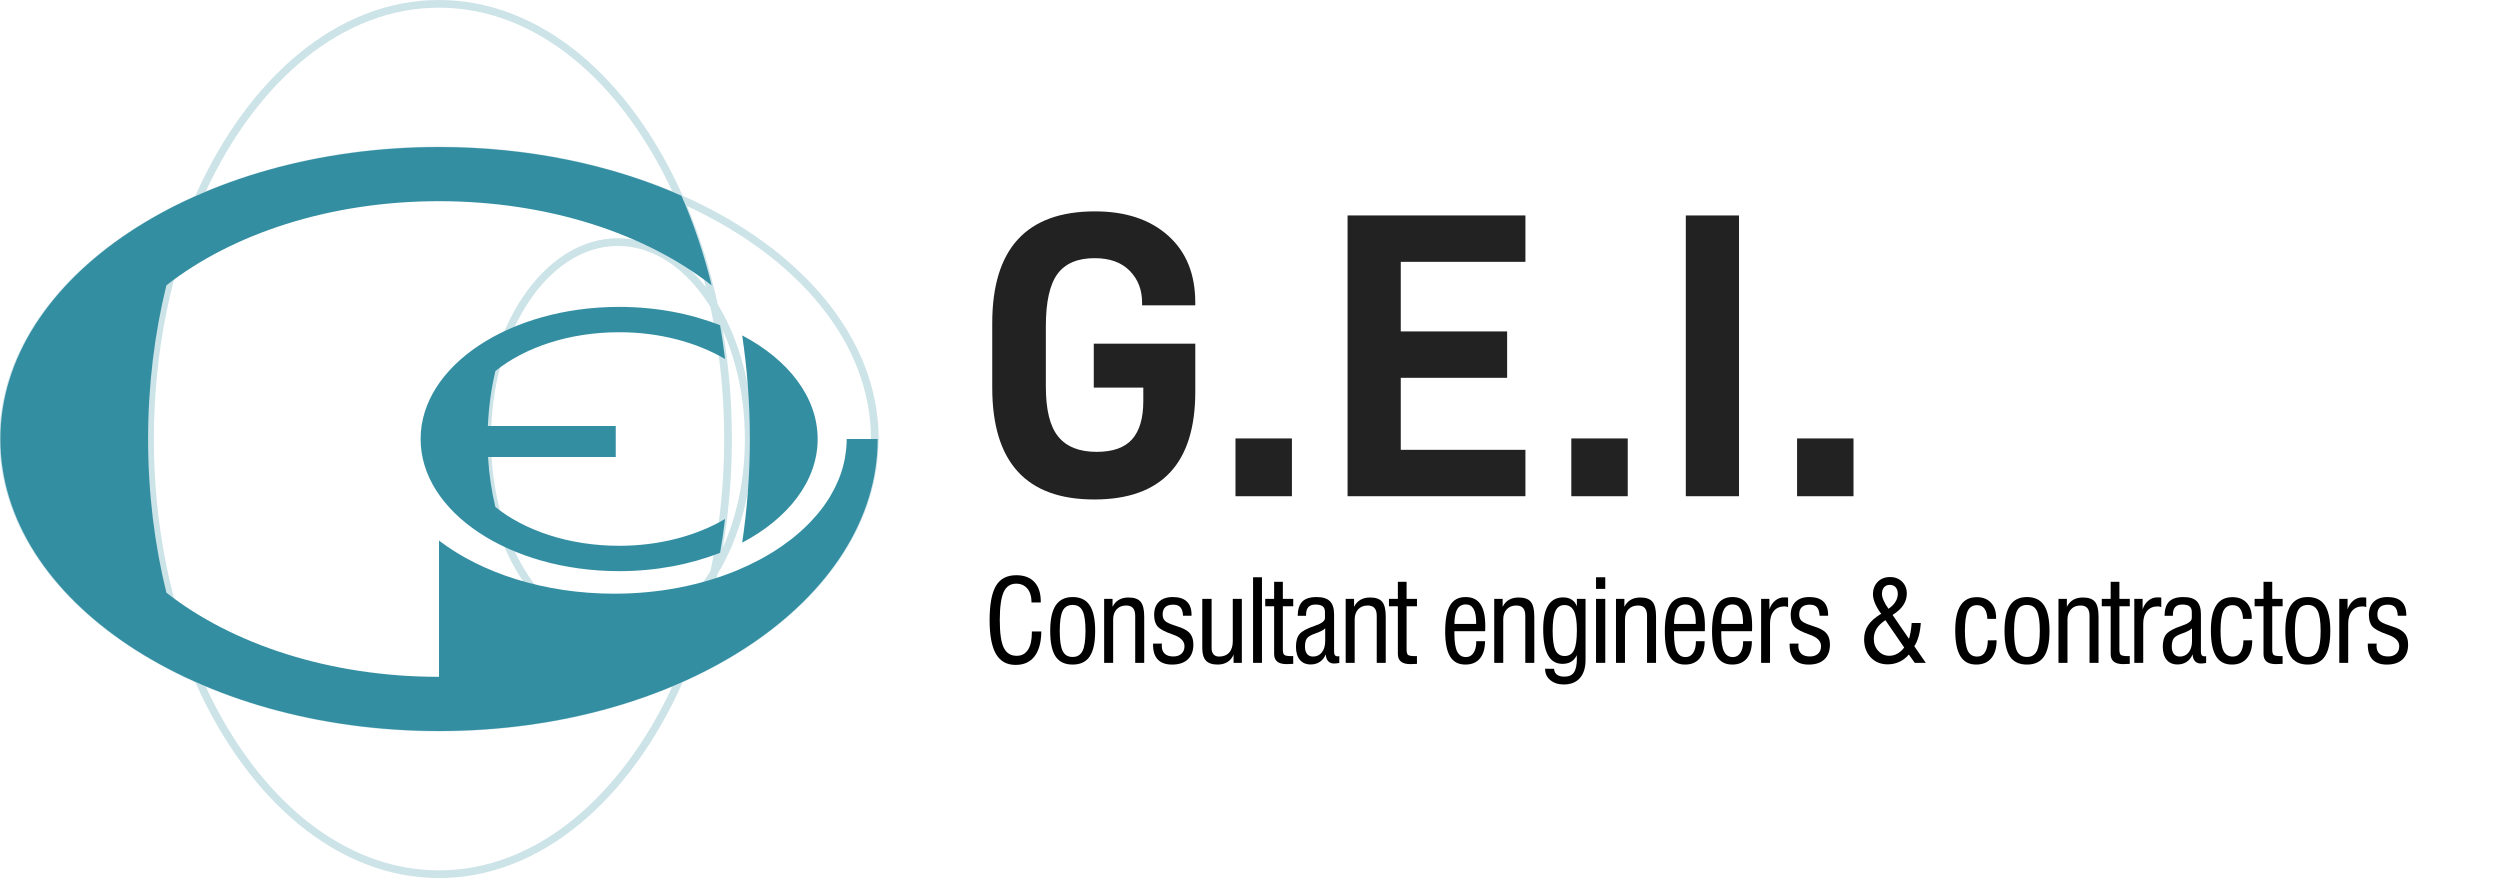 <?xml version="1.0" encoding="utf-8"?>
<!-- Generator: Adobe Illustrator 16.0.0, SVG Export Plug-In . SVG Version: 6.00 Build 0)  -->
<!DOCTYPE svg PUBLIC "-//W3C//DTD SVG 1.1//EN" "http://www.w3.org/Graphics/SVG/1.1/DTD/svg11.dtd">
<svg version="1.1" id="Calque_1" xmlns="http://www.w3.org/2000/svg" xmlns:xlink="http://www.w3.org/1999/xlink" x="0px" y="0px"
	 width="307.5px" height="108px" viewBox="0 0 307.5 108" enable-background="new 0 0 307.5 108" xml:space="preserve">
<g opacity="0.25">
	<g>
		<path fill="#338EA2" d="M108.074,54c0-12.467-9.586-23.468-24.107-29.925C77.501,9.572,66.483,0,53.999,0
			C41.516,0,30.498,9.572,24.033,24.075C9.511,30.531-0.074,41.533-0.074,54c0,12.466,9.585,23.468,24.107,29.925
			C30.498,98.43,41.517,108,53.999,108c12.483-0.001,23.501-9.572,29.968-24.075C98.488,77.468,108.074,66.466,108.074,54
			 M53.999,0.945c11.848,0,22.334,8.938,28.688,22.584c-8.321-3.48-18.153-5.501-28.688-5.501c-10.532,0-20.364,2.021-28.687,5.5
			C31.666,9.884,42.153,0.945,53.999,0.945 M89.075,53.999c0,5.661-0.595,11.112-1.686,16.233
			c-2.851,4.621-6.897,7.518-11.381,7.518c-8.609,0-15.613-10.652-15.613-23.75c0-13.097,7.004-23.75,15.613-23.75
			c4.483,0,8.53,2.896,11.381,7.517C88.479,42.886,89.075,48.338,89.075,53.999 M88.902,40.625
			c1.714,3.812,2.718,8.417,2.718,13.374s-1.004,9.563-2.718,13.374c0.729-4.277,1.119-8.76,1.119-13.374
			C90.021,49.384,89.633,44.904,88.902,40.625 M76.009,29.304c-9.131,0-16.561,11.079-16.561,24.696s7.43,24.695,16.561,24.695
			c4.133,0,7.913-2.274,10.816-6.021c-0.932,3.732-2.132,7.265-3.567,10.542c-8.397,3.667-18.453,5.809-29.259,5.809
			c-10.805,0-20.86-2.142-29.257-5.809C21.069,74.831,18.924,64.788,18.924,54s2.146-20.832,5.818-29.218
			c8.396-3.666,18.452-5.81,29.257-5.81c10.806,0,20.861,2.144,29.259,5.811c1.435,3.278,2.636,6.809,3.566,10.54
			C83.922,31.577,80.141,29.304,76.009,29.304 M0.871,54c0-11.83,8.952-22.303,22.615-28.647C20.001,33.663,17.978,43.48,17.978,54
			c0,10.52,2.023,20.337,5.508,28.646C9.823,76.303,0.871,65.831,0.871,54 M53.999,107.055c-11.846,0-22.334-8.939-28.687-22.584
			c8.322,3.48,18.154,5.5,28.687,5.5s20.365-2.02,28.687-5.5C76.332,98.113,65.847,107.055,53.999,107.055 M84.514,82.646
			c1.57-3.746,2.845-7.799,3.769-12.088c2.662-4.384,4.286-10.193,4.286-16.562c0-6.366-1.624-12.176-4.286-16.561
			c-0.924-4.287-2.198-8.339-3.769-12.085c13.663,6.346,22.614,16.82,22.614,28.649C107.128,65.83,98.177,76.303,84.514,82.646"/>
	</g>
</g>
<path fill="#338EA2" d="M104.146,53.999C104.146,54,104.146,54,104.146,53.999c0,0.389-0.023,0.771-0.057,1.151
	c-0.012,0.115-0.025,0.229-0.039,0.344c-0.032,0.273-0.074,0.546-0.123,0.816c-0.021,0.119-0.043,0.238-0.066,0.354
	c-0.065,0.312-0.143,0.614-0.229,0.919c-0.018,0.064-0.032,0.127-0.051,0.189c-0.112,0.369-0.239,0.731-0.383,1.092
	c-0.032,0.084-0.071,0.164-0.105,0.248c-0.118,0.281-0.244,0.558-0.379,0.832c-0.05,0.101-0.1,0.203-0.154,0.3
	c-0.146,0.282-0.302,0.562-0.468,0.836c-0.041,0.065-0.079,0.135-0.121,0.202c-0.218,0.349-0.448,0.691-0.694,1.031
	c-0.017,0.02-0.033,0.041-0.049,0.062c-0.229,0.312-0.474,0.615-0.728,0.917c-0.06,0.07-0.121,0.141-0.181,0.209
	c-0.234,0.268-0.475,0.532-0.727,0.792c-0.052,0.054-0.104,0.108-0.157,0.162c-0.625,0.631-1.304,1.235-2.034,1.812
	c-0.045,0.035-0.091,0.068-0.135,0.104c-0.328,0.256-0.668,0.505-1.015,0.747c-0.055,0.039-0.108,0.075-0.161,0.112
	c-0.805,0.554-1.655,1.072-2.553,1.557c-0.001,0.002-0.005,0.004-0.006,0.005c-0.438,0.233-0.882,0.457-1.337,0.675
	c-0.055,0.026-0.109,0.055-0.165,0.079c-0.453,0.213-0.915,0.417-1.385,0.614c-4.381,1.813-9.549,2.865-15.088,2.865
	c-8.604,0-16.315-2.532-21.557-6.535v16.761c-13.444,0-25.471-4.022-33.533-10.353c-1.449-5.885-2.25-12.248-2.25-18.898
	c0-6.652,0.802-13.017,2.251-18.902C28.53,28.769,40.555,24.746,54,24.746c13.447,0,25.475,4.023,33.536,10.358
	c-0.962-3.911-2.212-7.608-3.715-11.03C75.277,20.293,65.027,18.088,54,18.088C24.2,18.087,0.044,34.166,0.044,54
	C0.044,73.833,24.2,89.913,54,89.913c29.799,0,53.955-16.08,53.955-35.913L104.146,53.999z M51.736,54
	c0,8.977,10.932,16.251,24.418,16.251c4.534,0,8.776-0.825,12.417-2.26c0.24-1.363,0.441-2.75,0.61-4.152
	c-3.477,2.041-8.025,3.294-13.027,3.294c-6.13,0-11.607-1.859-15.228-4.777c-0.465-1.944-0.772-4.004-0.9-6.144h15.711v-3.81h-15.73
	c0.104-2.36,0.417-4.631,0.927-6.764c3.62-2.916,9.096-4.773,15.221-4.773c5.003,0,9.551,1.254,13.028,3.296
	c-0.17-1.403-0.371-2.791-0.611-4.154c-3.641-1.434-7.882-2.259-12.417-2.259C62.668,37.748,51.736,45.023,51.736,54 M100.571,54
	c0-5.171-3.631-9.772-9.282-12.748c0.609,4.102,0.943,8.364,0.943,12.746s-0.333,8.646-0.943,12.749
	C96.94,63.771,100.571,59.169,100.571,54"/>
<path fill="#222222" d="M122.046,47.672c0,9.176,4.179,13.764,12.537,13.764c8.291,0,12.438-4.422,12.438-13.263v-5.906h-12.487
	v5.405h6.093v1.651c0,2.102-0.458,3.669-1.373,4.704c-0.915,1.034-2.371,1.552-4.37,1.552c-2.131,0-3.704-0.625-4.72-1.877
	c-1.018-1.25-1.523-3.294-1.523-6.131v-7.458c0-2.97,0.475-5.105,1.422-6.407c0.951-1.3,2.475-1.951,4.57-1.951
	c1.866,0,3.305,0.516,4.32,1.551c1.018,1.034,1.523,2.334,1.523,3.904v0.35h6.543v-0.35c0-3.504-1.117-6.248-3.347-8.233
	c-2.231-1.986-5.228-2.978-8.989-2.978c-8.426,0-12.638,4.588-12.638,13.763V47.672L122.046,47.672z"/>
<rect x="151.965" y="53.928" fill="#222222" width="6.941" height="7.107"/>
<polygon fill="#222222" points="172.294,32.207 187.627,32.207 187.627,26.5 165.751,26.5 165.751,61.034 187.627,61.034 
	187.627,55.329 172.294,55.329 172.294,46.471 185.378,46.471 185.378,40.766 172.294,40.766 "/>
<rect x="193.271" y="53.928" fill="#222222" width="6.941" height="7.107"/>
<rect x="207.355" y="26.501" fill="#222222" width="6.543" height="34.533"/>
<rect x="221.041" y="53.928" fill="#222222" width="6.941" height="7.107"/>
<g>
	<path d="M126.92,77.668h1.162c-0.014,1.335-0.291,2.354-0.831,3.06c-0.54,0.703-1.318,1.056-2.334,1.056
		c-1.084,0-1.888-0.448-2.41-1.343c-0.522-0.896-0.783-2.278-0.783-4.146c0-1.95,0.259-3.362,0.776-4.234
		c0.517-0.873,1.353-1.31,2.505-1.31c0.961,0,1.703,0.279,2.225,0.837c0.522,0.559,0.783,1.353,0.783,2.383v0.13h-1.135
		c0-0.72-0.169-1.285-0.506-1.695c-0.338-0.41-0.798-0.615-1.381-0.615c-0.715,0-1.23,0.348-1.545,1.042
		c-0.314,0.695-0.472,1.85-0.472,3.463c0,1.577,0.162,2.699,0.485,3.367c0.324,0.667,0.857,1.001,1.6,1.001
		c0.597,0,1.056-0.245,1.377-0.735c0.321-0.489,0.482-1.188,0.482-2.095V77.668z"/>
	<path d="M129.174,77.6c0-1.413,0.227-2.46,0.681-3.142c0.453-0.681,1.147-1.021,2.081-1.021c0.948,0,1.646,0.337,2.096,1.012
		c0.448,0.675,0.673,1.725,0.673,3.151s-0.223,2.474-0.67,3.142c-0.446,0.667-1.146,1.001-2.099,1.001
		c-0.957,0-1.656-0.331-2.099-0.995C129.396,80.085,129.174,79.035,129.174,77.6z M130.35,77.6c0,1.176,0.121,2.004,0.362,2.485
		c0.242,0.48,0.649,0.721,1.224,0.721c0.565,0,0.97-0.245,1.214-0.734c0.243-0.49,0.365-1.314,0.365-2.472
		c0-1.167-0.122-1.99-0.365-2.472c-0.244-0.48-0.648-0.721-1.214-0.721c-0.569,0-0.977,0.238-1.22,0.715
		C130.472,75.598,130.35,76.424,130.35,77.6z"/>
	<path d="M135.811,81.53v-7.868h1.032v0.978c0.191-0.383,0.451-0.67,0.779-0.861s0.727-0.287,1.196-0.287
		c0.692,0,1.186,0.176,1.479,0.526s0.441,0.955,0.441,1.812v5.701h-1.107v-5.783c0-0.429-0.092-0.747-0.273-0.957
		c-0.183-0.21-0.461-0.314-0.834-0.314c-0.492,0-0.883,0.155-1.173,0.465c-0.289,0.31-0.434,0.729-0.434,1.258v5.332H135.811z"/>
	<path d="M141.832,79.165h1.094c0,0.009-0.003,0.022-0.007,0.041c-0.014,0.101-0.021,0.176-0.021,0.226
		c0,0.429,0.122,0.754,0.365,0.978c0.244,0.224,0.599,0.335,1.063,0.335c0.424,0,0.758-0.114,1.001-0.342
		c0.244-0.228,0.366-0.538,0.366-0.93c0-0.62-0.477-1.094-1.429-1.422l-0.021-0.007c-0.957-0.333-1.577-0.663-1.859-0.991
		c-0.283-0.328-0.424-0.805-0.424-1.429c0-0.688,0.201-1.225,0.604-1.609c0.403-0.386,0.965-0.578,1.686-0.578
		c0.766,0,1.342,0.185,1.729,0.554c0.387,0.369,0.581,0.914,0.581,1.634v0.109h-1.046c-0.023-0.474-0.13-0.819-0.321-1.035
		c-0.191-0.217-0.49-0.325-0.896-0.325c-0.429,0-0.751,0.102-0.968,0.304c-0.216,0.203-0.324,0.505-0.324,0.906
		c0,0.178,0.028,0.337,0.085,0.479c0.058,0.142,0.141,0.255,0.25,0.342c0.2,0.173,0.599,0.355,1.196,0.547
		c0.318,0.101,0.564,0.185,0.738,0.253c0.542,0.21,0.93,0.476,1.162,0.796c0.232,0.322,0.349,0.747,0.349,1.275
		c0,0.788-0.227,1.396-0.681,1.825c-0.453,0.429-1.1,0.643-1.938,0.643c-0.771,0-1.353-0.204-1.747-0.612
		c-0.394-0.407-0.591-1.008-0.591-1.801V79.165z"/>
	<path d="M151.729,81.53v-1.025c-0.155,0.396-0.402,0.702-0.742,0.916c-0.339,0.214-0.746,0.321-1.22,0.321
		c-0.656,0-1.135-0.162-1.436-0.485s-0.451-0.839-0.451-1.545v-6.05h1.148v6.077c0,0.323,0.081,0.574,0.243,0.752
		c0.161,0.178,0.388,0.267,0.68,0.267c0.528,0,0.941-0.164,1.237-0.492s0.444-0.788,0.444-1.381v-5.223h1.114v7.868H151.729z"/>
	<path d="M154.127,81.53V71.003h1.094V81.53H154.127z"/>
	<path d="M157.79,79.903c0,0.328,0.06,0.543,0.178,0.646c0.118,0.102,0.401,0.153,0.848,0.153c0.06,0,0.108-0.001,0.147-0.003
		c0.038-0.003,0.071-0.006,0.099-0.011l0.007,0.964c-0.068,0.005-0.159,0.009-0.273,0.014c-0.282,0.014-0.463,0.021-0.54,0.021
		c-0.52,0-0.905-0.104-1.159-0.312c-0.252-0.207-0.379-0.521-0.379-0.939v-5.865h-1.094v-0.909h1.094v-2.099h1.073v2.099h1.278
		v0.909h-1.278V79.903z"/>
	<path d="M164.733,81.544c-0.137,0.022-0.256,0.04-0.359,0.051c-0.102,0.012-0.196,0.018-0.283,0.018
		c-0.31,0-0.554-0.098-0.731-0.294s-0.273-0.474-0.287-0.834c-0.169,0.401-0.412,0.709-0.731,0.923s-0.697,0.321-1.135,0.321
		c-0.569,0-1.013-0.191-1.33-0.574c-0.316-0.383-0.475-0.921-0.475-1.613c0-0.679,0.146-1.196,0.441-1.552
		c0.293-0.355,0.928-0.697,1.903-1.025l0.021-0.007c0.802-0.269,1.203-0.583,1.203-0.943v-0.725c0-0.323-0.092-0.56-0.277-0.708
		c-0.184-0.147-0.479-0.222-0.885-0.222c-0.392,0-0.684,0.103-0.875,0.308s-0.287,0.52-0.287,0.943v0.137h-1.032
		c0.014-0.802,0.205-1.388,0.574-1.757s0.952-0.554,1.75-0.554c0.747,0,1.293,0.17,1.638,0.51c0.344,0.339,0.516,0.876,0.516,1.609
		v4.601c0,0.205,0.036,0.353,0.109,0.44c0.073,0.09,0.191,0.134,0.355,0.134c0.032,0,0.082-0.007,0.15-0.021
		c0.009,0,0.019-0.002,0.027-0.007V81.544z M162.997,77.285c-0.173,0.191-0.556,0.395-1.148,0.608
		c-0.05,0.019-0.087,0.032-0.109,0.041c-0.511,0.178-0.843,0.378-0.998,0.602s-0.232,0.554-0.232,0.991
		c0,0.392,0.087,0.695,0.26,0.909s0.417,0.321,0.731,0.321c0.456,0,0.819-0.173,1.091-0.52c0.271-0.347,0.406-0.812,0.406-1.395
		V77.285z"/>
	<path d="M165.519,81.53v-7.868h1.032v0.978c0.191-0.383,0.451-0.67,0.779-0.861s0.727-0.287,1.196-0.287
		c0.692,0,1.187,0.176,1.479,0.526c0.295,0.351,0.441,0.955,0.441,1.812v5.701h-1.107v-5.783c0-0.429-0.091-0.747-0.273-0.957
		s-0.46-0.314-0.834-0.314c-0.492,0-0.883,0.155-1.172,0.465c-0.29,0.31-0.435,0.729-0.435,1.258v5.332H165.519z"/>
	<path d="M173.009,79.903c0,0.328,0.06,0.543,0.178,0.646c0.118,0.102,0.401,0.153,0.848,0.153c0.06,0,0.108-0.001,0.147-0.003
		c0.038-0.003,0.071-0.006,0.099-0.011l0.007,0.964c-0.068,0.005-0.159,0.009-0.273,0.014c-0.282,0.014-0.463,0.021-0.54,0.021
		c-0.52,0-0.905-0.104-1.159-0.312c-0.252-0.207-0.379-0.521-0.379-0.939v-5.865h-1.094v-0.909h1.094v-2.099h1.073v2.099h1.278
		v0.909h-1.278V79.903z"/>
	<path d="M181.579,78.871h1.08c-0.009,0.93-0.222,1.641-0.64,2.133c-0.416,0.492-1.01,0.738-1.78,0.738
		c-0.848,0-1.474-0.33-1.876-0.991c-0.404-0.661-0.605-1.684-0.605-3.069c0-1.468,0.201-2.542,0.605-3.224
		c0.402-0.681,1.037-1.021,1.903-1.021c0.815,0,1.423,0.289,1.821,0.868c0.399,0.579,0.599,1.461,0.599,2.646
		c0,0.187-0.001,0.328-0.003,0.424c-0.003,0.096-0.006,0.183-0.011,0.26l-3.78,0.007v0.349c0,0.984,0.114,1.702,0.342,2.153
		s0.59,0.677,1.087,0.677c0.388,0,0.694-0.17,0.919-0.51c0.227-0.339,0.339-0.801,0.339-1.384V78.871z M178.893,76.745h2.673v-0.212
		c0-0.725-0.106-1.271-0.317-1.638c-0.213-0.366-0.53-0.55-0.954-0.55c-0.474,0-0.826,0.197-1.056,0.591
		C179.008,75.331,178.893,75.934,178.893,76.745z"/>
	<path d="M183.792,81.53v-7.868h1.032v0.978c0.191-0.383,0.451-0.67,0.779-0.861s0.727-0.287,1.196-0.287
		c0.692,0,1.187,0.176,1.479,0.526c0.295,0.351,0.441,0.955,0.441,1.812v5.701h-1.107v-5.783c0-0.429-0.091-0.747-0.273-0.957
		s-0.46-0.314-0.834-0.314c-0.492,0-0.883,0.155-1.172,0.465c-0.29,0.31-0.435,0.729-0.435,1.258v5.332H183.792z"/>
	<path d="M190.053,82.255l1.094,0.007c0.022,0.319,0.143,0.56,0.358,0.722c0.217,0.161,0.525,0.242,0.927,0.242
		c0.538,0,0.927-0.176,1.165-0.526c0.24-0.351,0.359-0.918,0.359-1.702c0-0.022-0.002-0.08-0.007-0.171s-0.007-0.173-0.007-0.246
		c-0.159,0.355-0.387,0.623-0.68,0.804c-0.295,0.18-0.651,0.27-1.07,0.27c-0.798,0-1.394-0.354-1.787-1.063
		c-0.395-0.709-0.592-1.786-0.592-3.23c0-1.29,0.206-2.26,0.619-2.908c0.412-0.65,1.028-0.975,1.849-0.975
		c0.415,0,0.768,0.097,1.06,0.291c0.292,0.193,0.497,0.466,0.615,0.816v-0.923h1.066v7.506c0,0.966-0.232,1.711-0.697,2.235
		s-1.123,0.786-1.976,0.786c-0.675,0-1.226-0.177-1.654-0.53c-0.429-0.353-0.643-0.805-0.643-1.356V82.255z M190.976,77.613
		c0,1.099,0.115,1.886,0.346,2.362c0.229,0.476,0.604,0.714,1.124,0.714c0.542,0,0.93-0.241,1.162-0.725s0.349-1.301,0.349-2.454
		c0-1.085-0.122-1.871-0.365-2.358c-0.244-0.487-0.635-0.731-1.173-0.731c-0.506,0-0.873,0.248-1.101,0.745
		S190.976,76.479,190.976,77.613z"/>
	<path d="M196.313,72.432v-1.429h1.135v1.429H196.313z M196.313,81.53v-7.868h1.135v7.868H196.313z"/>
	<path d="M198.766,81.53v-7.868h1.032v0.978c0.191-0.383,0.451-0.67,0.779-0.861s0.727-0.287,1.196-0.287
		c0.692,0,1.187,0.176,1.479,0.526c0.295,0.351,0.441,0.955,0.441,1.812v5.701h-1.107v-5.783c0-0.429-0.091-0.747-0.273-0.957
		s-0.46-0.314-0.834-0.314c-0.492,0-0.883,0.155-1.172,0.465c-0.29,0.31-0.435,0.729-0.435,1.258v5.332H198.766z"/>
	<path d="M208.595,78.871h1.08c-0.009,0.93-0.222,1.641-0.64,2.133c-0.416,0.492-1.01,0.738-1.78,0.738
		c-0.848,0-1.474-0.33-1.876-0.991c-0.404-0.661-0.605-1.684-0.605-3.069c0-1.468,0.201-2.542,0.605-3.224
		c0.402-0.681,1.037-1.021,1.903-1.021c0.815,0,1.423,0.289,1.821,0.868c0.399,0.579,0.599,1.461,0.599,2.646
		c0,0.187-0.001,0.328-0.003,0.424c-0.003,0.096-0.006,0.183-0.011,0.26l-3.78,0.007v0.349c0,0.984,0.114,1.702,0.342,2.153
		s0.59,0.677,1.087,0.677c0.388,0,0.694-0.17,0.919-0.51c0.227-0.339,0.339-0.801,0.339-1.384V78.871z M205.908,76.745h2.673v-0.212
		c0-0.725-0.106-1.271-0.317-1.638c-0.213-0.366-0.53-0.55-0.954-0.55c-0.474,0-0.826,0.197-1.056,0.591
		C206.023,75.331,205.908,75.934,205.908,76.745z"/>
	<path d="M214.403,78.871h1.08c-0.009,0.93-0.222,1.641-0.64,2.133c-0.416,0.492-1.01,0.738-1.78,0.738
		c-0.848,0-1.474-0.33-1.876-0.991c-0.404-0.661-0.605-1.684-0.605-3.069c0-1.468,0.201-2.542,0.605-3.224
		c0.402-0.681,1.037-1.021,1.903-1.021c0.815,0,1.423,0.289,1.821,0.868c0.399,0.579,0.599,1.461,0.599,2.646
		c0,0.187-0.001,0.328-0.003,0.424c-0.003,0.096-0.006,0.183-0.011,0.26l-3.78,0.007v0.349c0,0.984,0.114,1.702,0.342,2.153
		s0.59,0.677,1.087,0.677c0.388,0,0.694-0.17,0.919-0.51c0.227-0.339,0.339-0.801,0.339-1.384V78.871z M211.717,76.745h2.673v-0.212
		c0-0.725-0.106-1.271-0.317-1.638c-0.213-0.366-0.53-0.55-0.954-0.55c-0.474,0-0.826,0.197-1.056,0.591
		C211.832,75.331,211.717,75.934,211.717,76.745z"/>
	<path d="M216.617,81.53v-7.868h1.019v1.285c0.159-0.46,0.4-0.82,0.721-1.08c0.322-0.26,0.689-0.39,1.104-0.39
		c0.123,0,0.218,0.002,0.284,0.007c0.065,0.005,0.128,0.012,0.188,0.021v1.176c-0.06-0.032-0.124-0.056-0.195-0.072
		c-0.07-0.016-0.148-0.023-0.235-0.023c-0.565,0-1.005,0.187-1.319,0.561s-0.472,0.896-0.472,1.565v4.819H216.617z"/>
	<path d="M220.129,79.165h1.094c0,0.009-0.002,0.022-0.007,0.041c-0.014,0.101-0.021,0.176-0.021,0.226
		c0,0.429,0.122,0.754,0.365,0.978c0.244,0.224,0.599,0.335,1.063,0.335c0.424,0,0.758-0.114,1.001-0.342
		c0.244-0.228,0.366-0.538,0.366-0.93c0-0.62-0.477-1.094-1.429-1.422l-0.021-0.007c-0.957-0.333-1.577-0.663-1.859-0.991
		s-0.424-0.805-0.424-1.429c0-0.688,0.202-1.225,0.604-1.609c0.404-0.386,0.966-0.578,1.686-0.578c0.766,0,1.342,0.185,1.729,0.554
		s0.581,0.914,0.581,1.634v0.109h-1.046c-0.022-0.474-0.13-0.819-0.321-1.035c-0.191-0.217-0.49-0.325-0.896-0.325
		c-0.429,0-0.751,0.102-0.968,0.304c-0.216,0.203-0.324,0.505-0.324,0.906c0,0.178,0.028,0.337,0.086,0.479
		c0.057,0.142,0.14,0.255,0.249,0.342c0.2,0.173,0.6,0.355,1.196,0.547c0.319,0.101,0.565,0.185,0.738,0.253
		c0.542,0.21,0.93,0.476,1.162,0.796c0.232,0.322,0.349,0.747,0.349,1.275c0,0.788-0.227,1.396-0.681,1.825
		c-0.453,0.429-1.099,0.643-1.938,0.643c-0.771,0-1.353-0.204-1.746-0.612c-0.395-0.407-0.592-1.008-0.592-1.801V79.165z"/>
	<path d="M235.515,81.53l-0.725-1.025c-0.328,0.392-0.716,0.691-1.162,0.898c-0.446,0.208-0.928,0.312-1.442,0.312
		c-0.856,0-1.554-0.286-2.092-0.858c-0.538-0.571-0.807-1.313-0.807-2.225c0-0.661,0.166-1.239,0.499-1.736s0.866-0.964,1.6-1.401
		c-0.319-0.419-0.567-0.837-0.745-1.255c-0.178-0.416-0.267-0.791-0.267-1.124c0-0.634,0.193-1.148,0.581-1.545
		s0.896-0.595,1.524-0.595c0.597,0,1.089,0.19,1.477,0.57c0.388,0.381,0.581,0.867,0.581,1.46c0,0.515-0.146,0.992-0.438,1.433
		c-0.292,0.439-0.729,0.839-1.313,1.199l2.017,2.939c0.073-0.224,0.139-0.501,0.198-0.834s0.104-0.704,0.137-1.114h1.121
		c-0.041,0.606-0.13,1.151-0.267,1.638c-0.137,0.484-0.314,0.892-0.533,1.22l1.415,2.044H235.515z M234.216,79.644l-2.311-3.363
		c-0.487,0.319-0.848,0.665-1.08,1.039s-0.349,0.793-0.349,1.258c0,0.583,0.184,1.076,0.55,1.48
		c0.367,0.402,0.822,0.604,1.364,0.604c0.347,0,0.678-0.089,0.995-0.267C233.702,80.218,233.979,79.967,234.216,79.644z
		 M232.281,74.879c0.364-0.241,0.647-0.521,0.848-0.841s0.301-0.649,0.301-0.991s-0.088-0.612-0.263-0.81
		c-0.176-0.199-0.414-0.298-0.715-0.298c-0.306,0-0.543,0.099-0.715,0.298c-0.17,0.197-0.256,0.473-0.256,0.823
		c0,0.224,0.07,0.495,0.212,0.817C231.835,74.198,232.03,74.532,232.281,74.879z"/>
	<path d="M244.501,78.762l1.08-0.007c0,0.952-0.219,1.688-0.656,2.208s-1.055,0.779-1.853,0.779c-0.875,0-1.523-0.344-1.944-1.032
		c-0.422-0.688-0.633-1.745-0.633-3.172c0-1.372,0.219-2.396,0.656-3.072c0.438-0.678,1.101-1.016,1.989-1.016
		c0.733,0,1.313,0.225,1.739,0.674c0.427,0.448,0.64,1.061,0.64,1.835v0.164h-1.073c-0.022-0.552-0.142-0.971-0.355-1.258
		s-0.518-0.431-0.909-0.431c-0.538,0-0.922,0.238-1.151,0.715c-0.23,0.476-0.346,1.286-0.346,2.43c0,1.157,0.116,1.977,0.349,2.457
		c0.232,0.481,0.62,0.722,1.162,0.722c0.41,0,0.727-0.171,0.95-0.513S244.487,79.409,244.501,78.762z"/>
	<path d="M246.557,77.6c0-1.413,0.227-2.46,0.68-3.142c0.454-0.681,1.147-1.021,2.082-1.021c0.948,0,1.646,0.337,2.096,1.012
		c0.448,0.675,0.673,1.725,0.673,3.151s-0.224,2.474-0.67,3.142c-0.446,0.667-1.146,1.001-2.099,1.001
		c-0.957,0-1.656-0.331-2.099-0.995C246.777,80.085,246.557,79.035,246.557,77.6z M247.732,77.6c0,1.176,0.121,2.004,0.362,2.485
		c0.241,0.48,0.649,0.721,1.224,0.721c0.565,0,0.97-0.245,1.213-0.734c0.244-0.49,0.366-1.314,0.366-2.472
		c0-1.167-0.122-1.99-0.366-2.472c-0.243-0.48-0.647-0.721-1.213-0.721c-0.569,0-0.977,0.238-1.221,0.715
		C247.854,75.598,247.732,76.424,247.732,77.6z"/>
	<path d="M253.193,81.53v-7.868h1.032v0.978c0.191-0.383,0.451-0.67,0.779-0.861s0.727-0.287,1.196-0.287
		c0.692,0,1.187,0.176,1.479,0.526c0.295,0.351,0.441,0.955,0.441,1.812v5.701h-1.107v-5.783c0-0.429-0.091-0.747-0.273-0.957
		s-0.46-0.314-0.834-0.314c-0.492,0-0.883,0.155-1.172,0.465c-0.29,0.31-0.435,0.729-0.435,1.258v5.332H253.193z"/>
	<path d="M260.685,79.903c0,0.328,0.06,0.543,0.178,0.646c0.118,0.102,0.401,0.153,0.848,0.153c0.06,0,0.108-0.001,0.147-0.003
		c0.038-0.003,0.071-0.006,0.099-0.011l0.007,0.964c-0.068,0.005-0.159,0.009-0.273,0.014c-0.282,0.014-0.463,0.021-0.54,0.021
		c-0.52,0-0.905-0.104-1.159-0.312c-0.252-0.207-0.379-0.521-0.379-0.939v-5.865h-1.094v-0.909h1.094v-2.099h1.073v2.099h1.278
		v0.909h-1.278V79.903z"/>
	<path d="M262.521,81.53v-7.868h1.019v1.285c0.159-0.46,0.4-0.82,0.721-1.08c0.322-0.26,0.689-0.39,1.104-0.39
		c0.123,0,0.218,0.002,0.284,0.007c0.065,0.005,0.128,0.012,0.188,0.021v1.176c-0.06-0.032-0.124-0.056-0.195-0.072
		c-0.07-0.016-0.148-0.023-0.235-0.023c-0.565,0-1.005,0.187-1.319,0.561s-0.472,0.896-0.472,1.565v4.819H262.521z"/>
	<path d="M271.353,81.544c-0.137,0.022-0.256,0.04-0.359,0.051c-0.102,0.012-0.196,0.018-0.283,0.018
		c-0.31,0-0.554-0.098-0.731-0.294s-0.273-0.474-0.287-0.834c-0.169,0.401-0.412,0.709-0.731,0.923s-0.697,0.321-1.135,0.321
		c-0.569,0-1.013-0.191-1.33-0.574c-0.316-0.383-0.475-0.921-0.475-1.613c0-0.679,0.146-1.196,0.441-1.552
		c0.293-0.355,0.928-0.697,1.903-1.025l0.021-0.007c0.802-0.269,1.203-0.583,1.203-0.943v-0.725c0-0.323-0.092-0.56-0.277-0.708
		c-0.184-0.147-0.479-0.222-0.885-0.222c-0.392,0-0.684,0.103-0.875,0.308s-0.287,0.52-0.287,0.943v0.137h-1.032
		c0.014-0.802,0.205-1.388,0.574-1.757s0.952-0.554,1.75-0.554c0.747,0,1.293,0.17,1.638,0.51c0.344,0.339,0.516,0.876,0.516,1.609
		v4.601c0,0.205,0.036,0.353,0.109,0.44c0.073,0.09,0.191,0.134,0.355,0.134c0.032,0,0.082-0.007,0.15-0.021
		c0.009,0,0.019-0.002,0.027-0.007V81.544z M269.616,77.285c-0.173,0.191-0.556,0.395-1.148,0.608
		c-0.05,0.019-0.087,0.032-0.109,0.041c-0.511,0.178-0.843,0.378-0.998,0.602s-0.232,0.554-0.232,0.991
		c0,0.392,0.087,0.695,0.26,0.909s0.417,0.321,0.731,0.321c0.456,0,0.819-0.173,1.091-0.52c0.271-0.347,0.406-0.812,0.406-1.395
		V77.285z"/>
	<path d="M275.944,78.762l1.08-0.007c0,0.952-0.219,1.688-0.656,2.208s-1.055,0.779-1.853,0.779c-0.875,0-1.523-0.344-1.944-1.032
		c-0.422-0.688-0.633-1.745-0.633-3.172c0-1.372,0.219-2.396,0.656-3.072c0.438-0.678,1.101-1.016,1.989-1.016
		c0.733,0,1.313,0.225,1.739,0.674c0.427,0.448,0.64,1.061,0.64,1.835v0.164h-1.073c-0.022-0.552-0.142-0.971-0.355-1.258
		s-0.518-0.431-0.909-0.431c-0.538,0-0.922,0.238-1.151,0.715c-0.23,0.476-0.346,1.286-0.346,2.43c0,1.157,0.116,1.977,0.349,2.457
		c0.232,0.481,0.62,0.722,1.162,0.722c0.41,0,0.727-0.171,0.95-0.513S275.931,79.409,275.944,78.762z"/>
	<path d="M279.484,79.903c0,0.328,0.06,0.543,0.178,0.646c0.118,0.102,0.401,0.153,0.848,0.153c0.06,0,0.108-0.001,0.147-0.003
		c0.038-0.003,0.071-0.006,0.099-0.011l0.007,0.964c-0.068,0.005-0.159,0.009-0.273,0.014c-0.282,0.014-0.463,0.021-0.54,0.021
		c-0.52,0-0.905-0.104-1.159-0.312c-0.252-0.207-0.379-0.521-0.379-0.939v-5.865h-1.094v-0.909h1.094v-2.099h1.073v2.099h1.278
		v0.909h-1.278V79.903z"/>
	<path d="M281.097,77.6c0-1.413,0.227-2.46,0.68-3.142c0.454-0.681,1.147-1.021,2.082-1.021c0.948,0,1.646,0.337,2.096,1.012
		c0.448,0.675,0.673,1.725,0.673,3.151s-0.224,2.474-0.67,3.142c-0.446,0.667-1.146,1.001-2.099,1.001
		c-0.957,0-1.656-0.331-2.099-0.995C281.317,80.085,281.097,79.035,281.097,77.6z M282.272,77.6c0,1.176,0.121,2.004,0.362,2.485
		c0.241,0.48,0.649,0.721,1.224,0.721c0.565,0,0.97-0.245,1.213-0.734c0.244-0.49,0.366-1.314,0.366-2.472
		c0-1.167-0.122-1.99-0.366-2.472c-0.243-0.48-0.647-0.721-1.213-0.721c-0.569,0-0.977,0.238-1.221,0.715
		C282.395,75.598,282.272,76.424,282.272,77.6z"/>
	<path d="M287.732,81.53v-7.868h1.019v1.285c0.159-0.46,0.4-0.82,0.721-1.08c0.322-0.26,0.689-0.39,1.104-0.39
		c0.123,0,0.218,0.002,0.284,0.007c0.065,0.005,0.128,0.012,0.188,0.021v1.176c-0.06-0.032-0.124-0.056-0.195-0.072
		c-0.07-0.016-0.148-0.023-0.235-0.023c-0.565,0-1.005,0.187-1.319,0.561s-0.472,0.896-0.472,1.565v4.819H287.732z"/>
	<path d="M291.245,79.165h1.094c0,0.009-0.002,0.022-0.007,0.041c-0.014,0.101-0.021,0.176-0.021,0.226
		c0,0.429,0.122,0.754,0.365,0.978c0.244,0.224,0.599,0.335,1.063,0.335c0.424,0,0.758-0.114,1.001-0.342
		c0.244-0.228,0.366-0.538,0.366-0.93c0-0.62-0.477-1.094-1.429-1.422l-0.021-0.007c-0.957-0.333-1.577-0.663-1.859-0.991
		s-0.424-0.805-0.424-1.429c0-0.688,0.202-1.225,0.604-1.609c0.404-0.386,0.966-0.578,1.686-0.578c0.766,0,1.342,0.185,1.729,0.554
		s0.581,0.914,0.581,1.634v0.109h-1.046c-0.022-0.474-0.13-0.819-0.321-1.035c-0.191-0.217-0.49-0.325-0.896-0.325
		c-0.429,0-0.751,0.102-0.968,0.304c-0.216,0.203-0.324,0.505-0.324,0.906c0,0.178,0.028,0.337,0.086,0.479
		c0.057,0.142,0.14,0.255,0.249,0.342c0.2,0.173,0.6,0.355,1.196,0.547c0.319,0.101,0.565,0.185,0.738,0.253
		c0.542,0.21,0.93,0.476,1.162,0.796c0.232,0.322,0.349,0.747,0.349,1.275c0,0.788-0.227,1.396-0.681,1.825
		c-0.453,0.429-1.099,0.643-1.938,0.643c-0.771,0-1.353-0.204-1.746-0.612c-0.395-0.407-0.592-1.008-0.592-1.801V79.165z"/>
</g>
</svg>
